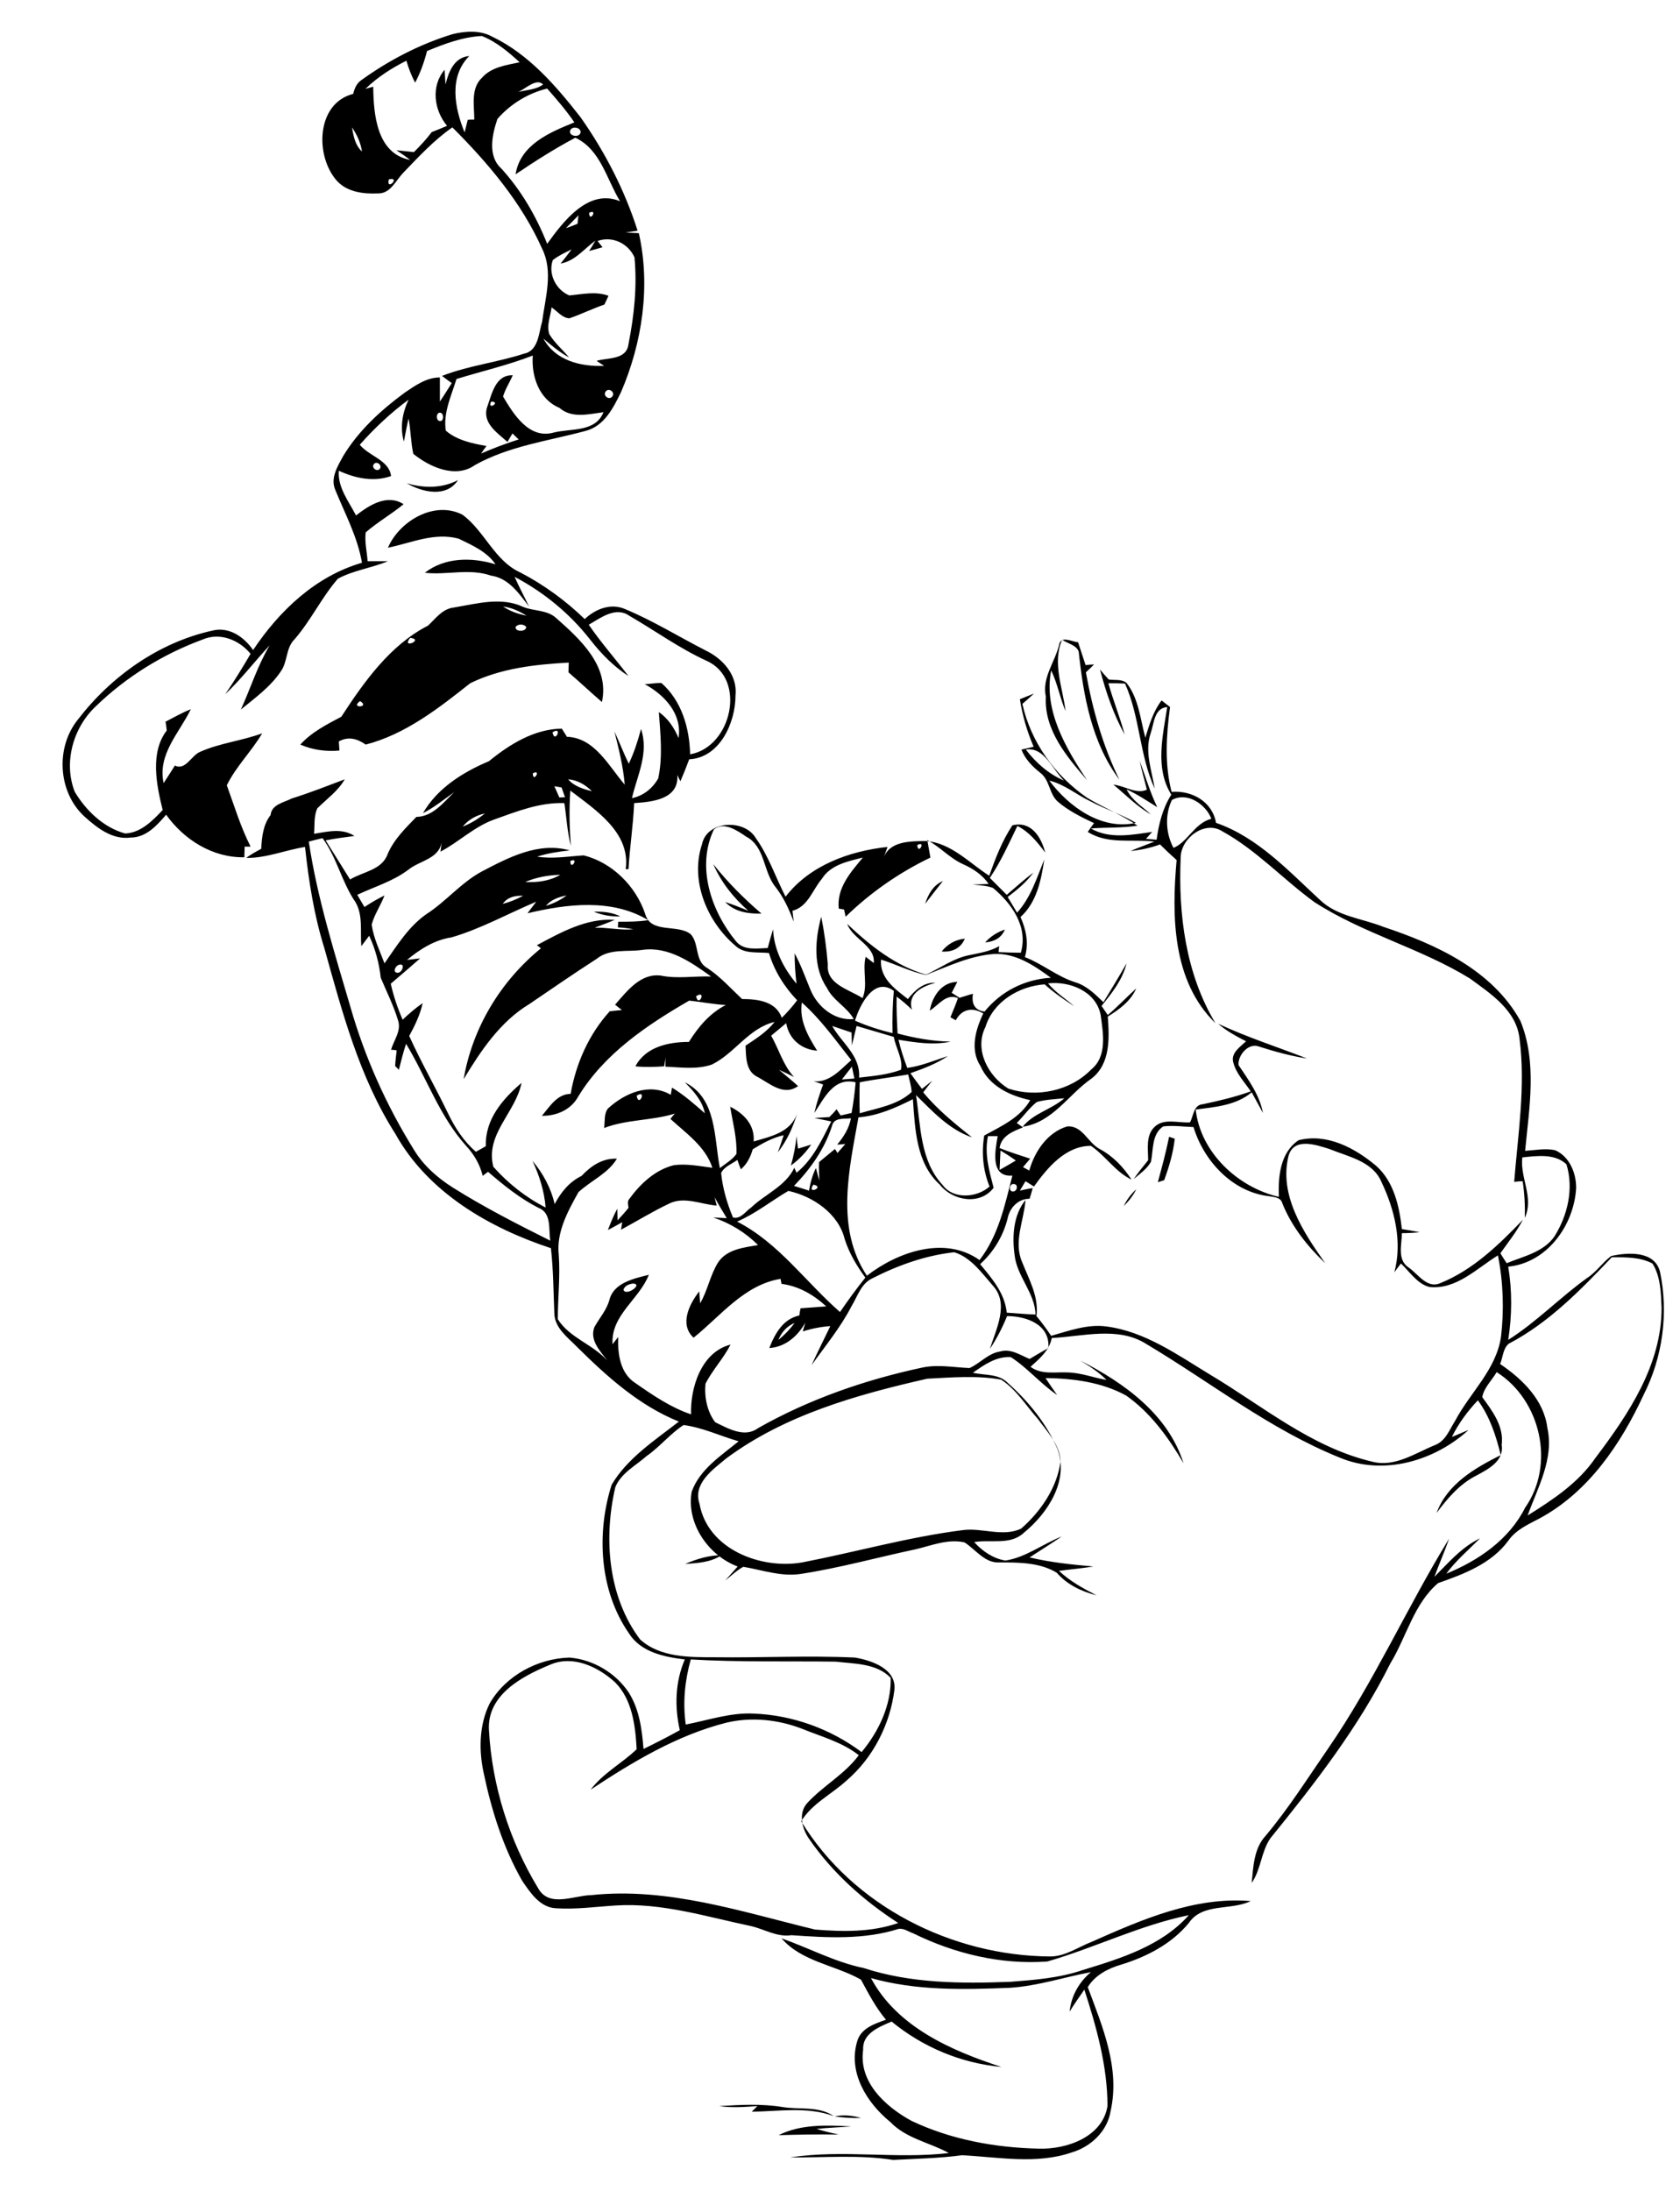 <?xml version="1.0" encoding="utf-8"?>
<!-- Generator: Adobe Illustrator 21.0.2, SVG Export Plug-In . SVG Version: 6.00 Build 0)  -->
<svg version="1.2" baseProfile="tiny" id="Layer_1" xmlns="http://www.w3.org/2000/svg" xmlns:xlink="http://www.w3.org/1999/xlink"
	 x="0px" y="0px" viewBox="0 0 537 700" overflow="scroll" xml:space="preserve">
<path d="M248.9,682.2c7.1-3.6,15.4-3.2,23.2-2.8c-3.7,0.3-7.4,0.4-11.1,0.8c2.3,0.7,4.7,1.3,7.1,1.8
	C261.7,681.9,255.3,682,248.9,682.2 M266.8,676.2c2.8-0.6,5.7-0.3,8.4,0.5C272.4,676.8,269.5,676.6,266.8,676.2 M229.9,672.9
	c6.7-0.4,13.5-0.8,20.2,0.3c5.5,0.9,11.5-0.4,16.4,2.9c-8.4-3.1-17.5-1.5-26.2-1.4c0.6-0.6,1.2-1.2,1.8-1.8
	C238,673.2,233.9,673.5,229.9,672.9 M219,499.7c3.7-1.6,7.6-2.8,11.6-2.8C227.2,499.2,223,499.4,219,499.7 M359.2,385.3
	c1-2,2.3-3.8,4-5.3C362.2,382,360.8,383.8,359.2,385.3 M373.7,363.2c0.5,0.2,1.4,0.5,1.8,0.6c-0.5,4.6-1.8,9-3.4,13.3
	c-0.5,0.1-1.5,0.5-2,0.6C371.4,372.9,372.7,368.1,373.7,363.2 M254.6,363c0.1,1.3,0.3,2.7,0.5,4c1.4-0.4,2.8-0.9,4.2-1.3
	c-1.8,2.6-3.9,4.8-6.5,6.7C253.7,369.3,254.3,366.2,254.6,363 M301,304c1.8-2.3,4.4-3.8,7.4-4.1C307.1,303.1,304.1,304.3,301,304
	 M314.9,301.1c1.7-1.9,3.9-3.3,6.3-4.1C320.1,299.7,317.7,300.9,314.9,301.1 M189.8,291.3c2.9-0.1,5.9,0.2,8.5,1.5
	C195.4,292.9,192.5,292.4,189.8,291.3 M295.7,288.8c1-3.1,2.6-6,5.7-7.3C299.5,283.9,297.6,286.3,295.7,288.8 M228,276.1
	c4.6,5.8,9.8,11,15.4,15.8c-4.2,0.1-8.5-0.5-11.6-3.7c2.5,0.8,5,1.8,7.4,2.8C234.5,286.9,230.5,281.9,228,276.1 M364.3,243.1
	c1.8,4.9,3.3,10,5.6,14.8c-3.2-2-6.3-4.1-9.8-5.7c1.7,3.5,5,5.5,7.8,8c-4.5-2.5-8.1-6.3-12-9.5c3.5,0.3,7.3,3.2,10.7,1.6
	C365.8,249.1,364.9,246.1,364.3,243.1 M333.3,224.2C333.8,224.8,333.8,224.8,333.3,224.2 M338.5,206.2c0.5-3.3,3.9-1.2,6.1-1
	c0.8,2.4,1.6,4.9,2.4,7.3c0.7-0.1,2-0.2,2.7-0.2c-0.9,0.9-1.7,1.7-2.6,2.5c2.1,11.8,5.4,23.5,10.7,34.3c-8.8-11.7-11.5-26.7-13-40.9
	c-0.7-2.1-3.6-2.6-5.3-3.8c-3.2,7.4,0.2,15.3,1.1,22.8c-1.8-4.2-2.6-8.9-4.6-13c-2.5,12.7,4.7,24.9,11.5,35.1
	c-6.5-7.5-13.8-16.1-13.2-26.7C333,216.6,337.1,211.7,338.5,206.2 M115.1,224C111.7,226.4,118.5,226.1,115.1,224 M131.1,203.8
	C128.1,207.6,135.8,204.3,131.1,203.8 M164.8,200.3c-0.2,1.7,3.5,1.6,3.4,0C167.4,199.3,165.6,199.3,164.8,200.3 M160.8,193.8
	c2.3,1.5,4.8,2.4,7.5,2.9C166,195.3,163.5,194.1,160.8,193.8 M145.1,194.1c7.2-1.2,15.1-3.5,22.1-0.2c3.4,1.4,7.6,0.9,10.5,3.5
	c7.8,6.9,17.2,15.4,14.7,26.9c-3.6-3.1-7.1-6.4-10.7-9.5c0-1,0.1-2.1,0.1-3.1c-10.8,0.6-21.7,1.8-31.5,6.6
	c-10.1,8-20.7,16.3-33.4,19.6c-2.7-1.9-5.6-2.7-8.6-1c0.1,1,0.1,1.9,0.2,2.9c-4.3,0.4-8.6-0.2-12.5-1.9c3.6-4,8.4-6.4,13.1-8.9
	c7.3-11.2,15.6-22.9,27.7-29.1C139.3,197.6,141.4,194.5,145.1,194.1 M323,635.1c-14.9,0.6-30.1,1-44.6-3.1
	c8.3,15.6,25.7,23.2,41.7,28.4c-12.9-1.2-25.1-6.3-35.1-14.5c-4,1.7-9.4,3.8-9.1,9c-1.5,10.4,7.2,18.2,15.4,22.7
	c12.6,6,26.8,8.6,40.7,8.9c8.9,0.3,20.4-3.7,22-13.6c0-12.7-3.5-25.2-7.4-37.2c-1.6,2.3-3.2,4.6-4.7,7c0.5-5,3-9.4,6.8-12.6
	C340.2,631.7,331.8,634.5,323,635.1 M175.8,531.9c-9,3.7-20.3,9.7-19.5,21.1c1,17.5,6.5,35.1,15.6,50.1c3.5,6.6,11.4,2.5,17.1,2.4
	c24.4-2.6,48,5.3,71.5,11c8.9,0.7,18.1,0.9,26.6-2.1c-11-7.1-21-16-28.5-26.9c-2.3-3.3-3.5-8.3-0.5-11.5c5.1-5.5,11.9-9.1,16.4-15.2
	c-5.3-4.2-11.9-5.9-18-8.4c-7.7-3-16.3-3.9-24.3-2c-15.8,4-29.9,12.5-43.4,21.4c4-5.3,10-8.4,14.7-12.9c-0.4-7.5-1.4-15.9-6.9-21.4
	C191.1,532.5,183.1,528.7,175.8,531.9 M220.8,530.2c-1.9,6.8-2.6,13.8-1.6,20.8c7.2-1.4,14.4-3.9,21.8-3.5
	c12.4,0.5,24.5,4.9,34.4,12.3c5.5-6.6,9.5-15,9.3-23.7c-4.4-4.7-11.7-4.5-17.6-5.2C251.6,530.7,236.2,531.1,220.8,530.2
	 M296.4,440.5c-22.5,5.1-45.6,11.6-64.3,25.5c-4.3,3.6-10.7,8-8.5,14.5c2.6,14.5,19.6,21,32.8,18.7c17.1-3.3,33.9-8.1,51.2-10.3
	c6.2-0.9,12.9,2.3,18.8-0.5c6.3-5.5,11.5-13.1,12.6-21.5c-0.2-5.3-4.3-9.5-7.3-13.6c-3.8-4.3-6.9-9.4-11.7-12.5
	C312.3,439.4,304.2,440.1,296.4,440.5 M248.8,428.1c2-1.6,3.7-3.4,5.2-5.4C251.5,423.7,249.8,425.7,248.8,428.1 M202.4,410.1
	c-1.2,0.1-2.8,0.7-3.1,2C200,414.3,205.7,410.3,202.4,410.1 M515.2,401.7c-9.9,10.4-20.1,20.9-32.9,27.6c-1.9,1.5-1.9,4.4-2.8,6.5
	c7.1,4.8,14,11.5,15.1,20.4c2.2,9.9-3.1,19.1-6.3,28c8-5,16.2-10.4,21.6-18.3c10.6-14,21.3-29.9,21.2-48.1c-0.2-4.8-0.3-10-2.9-14.1
	C524.3,401.6,519.6,401.7,515.2,401.7 M266.3,385.3C266.8,385.8,266.8,385.8,266.3,385.3 M235.6,390.3c13.3,6.8,21.9,19.3,32.9,28.9
	c2.6-3.8,5.3-7.5,8.1-11c-2.8-3.8-5.2-7.9-6.6-12.3c-2-8.2-10.2-13.7-18-15.4C246.5,383.7,241.5,387.8,235.6,390.3 M206.2,379.2
	C206.7,379.7,206.7,379.7,206.2,379.2 M324,378.3c-1.4-0.1-1.7,2.4-0.2,2.4C325.2,380.7,325.6,378.3,324,378.3 M260,378.5
	C257.6,381.9,263.9,379.3,260,378.5 M321.2,374.2C321.7,374.7,321.7,374.7,321.2,374.2 M319.8,367.6c-0.1,2.1-0.2,4.1-0.3,6.2
	c1.8-1,3.5-2,5.2-3C323.2,369.7,321.5,368.6,319.8,367.6 M265.9,359.9c-2.4,7.3-6.8,13.5-12.1,19c1.6,0.5,3.2,1,4.8,1.5
	c0.4-2.5,1.1-5,2.2-7.2c0.3,1,0.8,3,1.1,4c-0.1-2-0.2-4-0.1-5.9c1.7-1.4,3.4-2.8,5.1-4.2c0.2,0.3,0.6,1,0.8,1.3
	c0.8-1,1.7-1.9,2.5-2.9c-0.7,0.1-1.9,0.2-2.6,0.2c2.1-2.5,3.8-5.2,4.4-8.4C269.7,357.6,266.5,356.9,265.9,359.9 M274.4,357
	c-3,16.7-7.4,35.4,2.7,50.6c9.8-7.6,24.9-12.9,36-5c6.1-7.9,8.1-17.6,10.5-27c-7.2,0.6-5.5-8-4.7-12.6c-0.8,0-2.3,0-3.1,0
	c-1.2,5.6,0.4,11.1,1.8,16.5c-4.3,5.7-13.1,4.2-17.2-1c-7.6-6.9-7.9-17.8-8.6-27.3C286.2,354,280.6,356.5,274.4,357 M203.5,350.1
	C204.2,354.1,206.9,347.8,203.5,350.1 M250.3,347.2C250.8,347.7,250.8,347.7,250.3,347.2 M274.8,345.8c-0.1,3.3-0.1,6.6,0,9.9
	c5.7-1.7,12.1-2.6,16.6-6.8c-0.1-1.9-0.7-3.7-1.1-5.6C285.1,344.2,279.9,344.8,274.8,345.8 M269.1,344.9c1.3-0.1,2.7-0.2,4-0.3
	c-0.3-1.3-0.5-2.5-0.8-3.8C271.3,342.1,270.2,343.5,269.1,344.9 M266,327.8c3.1,5.5,9.1,9.5,8.6,16.5c4.5-0.5,9.1-0.9,13.4-2.5
	c0.7-3.4-1.7-7-2.3-10.5c-4-1.2-7.9-2.3-11.9-3.5c-0.5,2.1-1,4.2-1.5,6.2c0-1.3-0.1-2.7-0.1-4.1C270.1,329.2,268.1,328.5,266,327.8
	 M264.3,325.3C264.8,325.8,264.8,325.8,264.3,325.3 M222.5,318.3C223.3,322.2,226,316,222.5,318.3 M273.3,326.1c3.8,1.7,7.9,3,12,4
	c-0.1-4.5,0-9,0.4-13.5C279.4,311.9,274.8,321.1,273.3,326.1 M335,314.2c2.4,2.9,5.6,4.9,8.4,7.3c-3.3-2.1-6.6-4.4-9.5-7
	c-8.2,0.6-16.4,5.5-18.9,13.6c-3.7,7.3,0.9,15.8,7.3,19.7c9,3,19.8,0.8,26.5-6.1c5.2-4.2,3.8-11.7,3-17.5
	C350.3,316.7,341.9,313.4,335,314.2 M127.4,308.3c-0.9,0.3-2,2.2-0.5,2.5C128.6,311.1,129.8,307.4,127.4,308.3 M296,311.5
	c-5-1-9.5-3.4-14.4-4.9c-0.4,6,4.4,9.3,8.6,12.6c2.2-2.8,5-5.4,8.8-5.2c-4.1,1.1-9.1,3.5-7.5,8.6c-1.5-1.5-3.2-2.9-4.9-4.2
	c-0.1,3.9,0.1,7.9,0.3,11.8c5.6,1.5,11.3,2.5,17,2.6c-5.6,1.2-11.2,0.3-16.7-0.6c0.7,3.1,1.7,6.1,2.8,9c4.5-0.6,8.7-2.4,13-3.8
	c-3.7,2.5-7.8,4-12,5.5c1.2,1.7,2.5,3.4,3.7,5c1.1-0.9,2.2-1.7,3.3-2.6c-1,1.2-1.9,2.4-2.9,3.7c4.5,5.5,10.1,10,15.6,14.4
	c-7.3-2.5-12.6-8.3-17.9-13.5c1.5,9.8,1.3,21,8.5,28.7c3.4,4.7,11,4.1,15,0.5c-2.1-5.2-2.6-10.7-1.7-16.3c5.5-3,11.5-5.7,14.7-11.3
	c-6.5-1.4-13.1-4.5-15.9-10.9c-3.4-5.2-1.6-11.6,0.9-16.8c-3.5-2.1-6.9-1.4-8.8,2.2c-0.4-0.3-1.3-0.7-1.7-1c0.8-2,1.7-4,2.4-6.1
	c-3.8-1.6-6.1,2.2-9,4c0.8-4.6,3.8-9.1,8.8-9.2c-0.6,1.2-1.2,2.3-1.8,3.5c0.8,0.5,1.7,1.1,2.5,1.6c1.4-0.4,2.8-0.9,4.3-1.3
	c-0.5,3,0.4,5.3,3.7,5.7c5.3-6.5,12.8-10.3,21.2-10.8c-5.3-3.9-11.2-7.9-18.1-7.6C310.3,305.3,303.1,308.7,296,311.5 M119.3,289.3
	C119.8,289.8,119.8,289.8,119.3,289.3 M144.3,299.5c-5.4,0.8-10.1,3.8-14.2,7.2c1.4-0.2,2.8-0.3,4.2-0.5c-3.1,2.7-6.2,5.4-9.4,8.1
	c0.9,4,2.2,7.8,3.8,11.5c2-1.9,4.1-3.7,6.4-5.3c-0.8,3.7-2.5,7.2-4.3,10.5c3.8,8.4,8.4,16.4,12.4,24.7c2.2,4.6,5,8.9,8.9,12.3
	c1.1-0.6,2.2-1.2,3.2-1.8c-0.3-8.5,5.3-15,11.4-20.2c-1.9,9.5-11.7,16.4-9,26.8c4.7,5.3,10.4,9.8,16.7,13c-0.4-5.2-2-10.2-4.2-14.9
	c3.4,4,5.9,8.7,7.1,13.8c2-3.8,4.7-7.1,8.6-9c3-3.2,6.7-5.7,11.3-5.5c-2.9,4.8-8.3,7-12.3,10.7c-3.4,6.1-7.1,12.8-6.3,20
	c0.5,6.9-0.3,13.8-0.3,20.6c3.8,6,11.2,8,15.8,13.2c-2.3-3.1-5.7-6.5-4.1-10.7c1.6-2.9,3.9-5.4,4.8-8.7c1.4-5.5,7.9-6.8,12.6-8
	c-3.1,7.9-12.2,12.9-11.6,22.2c0.6-0.8,1.2-1.6,1.8-2.3c-0.2,5.3,0.6,11.6,5.5,14.7c5.6,3.9,11.3,7.8,17.8,10
	c-0.3-8.6,3.3-19.9,12.6-22.3c-2.2,4.4-5.7,8-8,12.5c-0.4,4.2,0.5,8.9,3.1,12.3c4.1,2,9.4,5.1,13.7,1.9
	c16.4-9.3,34.4-15.5,52.7-19.4c5-1,10,0,14.9,0.2c3.4-1.5,5.9-4.7,9.8-5.3c3.4-1,6.5,1.2,9.4,2.4c2-1.2,4-2.4,6-3.5
	c0.6-7.5-7-10.2-13.2-10.2c-1.5,3.7-3.3,7.2-5.5,10.5c2-6.4,6.3-14.5,0.9-20.3c-3.5-4-7-9-12.3-10.6c-9.2,1-18.1,4.2-26.3,8.4
	c-3.5,1.7-4.6,5.7-6.5,8.8c-3.5,6.8-8.4,12.7-12.8,18.9c1.9-4.2,4-8.3,6-12.5c-3,0.2-6,0.8-8.8,1.7c0.2-0.7,0.6-2.1,0.8-2.8
	c-2.4,4.3-6.4,7.8-11.5,8.1c1.8-4.6,4.4-9.3,9.6-10.4c0.1-0.8,0.2-1.5,0.4-2.3c2.7-0.2,5.5-0.4,8.2-0.6c-4-3.7-8.8-6.5-14.3-7.2
	c-0.1-0.4-0.2-1.2-0.3-1.6c-11.6,1.9-19.1,11.8-27.8,18.8c-4.6-4.2-1.4-10.7,1.8-14.8c0.1,1.3,0.2,2.5,0.3,3.8c2.4-4.1,3.2-9,5.7-13
	c2.8-4.3,8.3-4.8,12.8-5.6c-4-4-8.9-7-14.3-8.8c1.4,0.1,2.9,0.1,4.3,0.2c-1.3-2.2-2.7-4.4-3.9-6.7c0.2,0.7,0.5,2,0.7,2.7
	c-5-0.4-10.3-3-15.1-0.7c-5.3,2.5-10.3,5.6-15.5,8.4c0.1-0.6,0.3-1.8,0.4-2.4c-1.5,0.8-3,1.7-4.6,2.5c0.9-2.3,1.8-4.6,3-6.8
	c0,1.3,0.1,2.5,0.1,3.7c1.2-1.3,2.4-2.6,3.5-4c-0.1-1-0.5-2.1,0.3-2.9c3.5-4.8,8.2-9.2,14.1-10.7c4.1-0.6,8.3,0.3,12.4,0.8
	c-2.2-6.8-8.4-11-13.4-15.6c0.3-0.4,1-1.3,1.4-1.7c-7.4,2.3-15.3,1.8-22.6,4.6c0.3-2.1-0.1-4.5,1.2-6.2c5.3-4.9,13.3-8.4,20.1-4.4
	c0.1-0.6,0.3-1.7,0.4-2.3c3.8,2.3,7.2,5.3,10.5,8.2c-0.8-4-3.6-7.1-6.4-9.9c10.3,5.1,9.3,17.8,11.2,27.4c1.8-1.4,3.9-2.6,5.3-4.5
	c0.2-5.1-1.2-10.1-2-15.1c4.4,2.2,7.9,5.8,7.5,11.1c5.5-1.6,11.9-2.9,13.9-9c-1.3,4.5-3.3,8.8-6.2,12.5c0.7-1.8,1.3-3.7,1.9-5.5
	c-3.6,0.8-6.8,2.6-9.9,4.5c-0.7,2.5-1.9,4.8-3.8,6.4c-0.3-0.8-0.9-2.3-1.1-3c-1.8,1.3-4.2,2.1-5.2,4.2c0.5,4.9,1.9,9.7,3.8,14.2
	c2.5,0.6,4-2,5.8-3.2c4.5-4.3,11-6.8,13.8-12.7c0.2,0.4,0.5,1.2,0.7,1.6c5.3-4.3,8.1-10.5,11.1-16.4c-1.8-0.4-3.6-0.7-5.4-1.1
	c1.6-0.1,3.2-0.2,4.8-0.3c0.8-0.8,1.6-1.6,2.3-2.5c0.3,0.5,1,1.5,1.3,2c0.9-0.2,2.6-0.6,3.5-0.8c0.6-3.3,1-6.5,1.3-9.8
	c-7-1.7-10,5-13.2,9.8c0.7-3.1,1.7-6.1,2.8-9.1c-1-0.4-2-0.7-3-1c5.1,0.4,8.5-3.7,12-6.8c-5-6.3-9.7-13-15.8-18.4
	c-0.9,5.7,2,10.8,4.9,15.4c-5.1-0.4-9-3.7-9.9-8.8c-1.6,1.3-3.2,2.7-4.8,4c2.5,4.4,3.8,9.4,7.3,13.2c-1.6-0.8-3.2-1.6-4.8-2.3
	c2,1.7,4.1,3.4,6.1,5.2c-4.7,3.4-9.2-1-13.3-3.1c-3.5-1.9-3.3-6.4-3.5-9.8c3.3-2.2,6.8-4.4,9.3-7.6c-8.3,2-12.7,10-20,13.6
	c-4.8,1.7-10,0.9-14.9,0.7c0-0.8,0-2.3,0.1-3.1c-0.2,1-0.3,2-0.5,3c-3.1,0.2-6.1,0.3-9.2,0c3.3-6.3,10.7-7.8,17.1-7.8
	c3-4.8,6.7-9.2,11.8-11.8c-3.9-0.2-7.8-1-11.7-1.4c-13.5,7.8-27.2,17-35.5,30.7c-2.3,4.2-7,6.2-11.6,6.1c2.5-2.9,4.9-7,9.2-7
	c1.7-9.7,5.8-19,12.5-26.4c1.3-0.1,2.6-0.3,3.9-0.4c-0.6-0.4-1.7-1.3-2.2-1.7c3.8-4.3,8.1-10.1,14.6-9.3c5.3,1.1,10.7,0.1,16.1,0.3
	c-6.4-4.6-13.7-9.7-22-8.5c-4.8,0.7-10.4-0.5-14.5,2.8c-7.3,4.7-14.4,9.6-21.6,14.5c-9.3,5.6-15.5,14.9-21,24
	c2.8-16.4,11.8-31.3,24.7-41.8c-0.3-0.3-1-0.8-1.3-1c7.7-4.1,15.8-8.7,24.9-8.1c-2.1,0.9-4.3,1.7-6.4,2.5c4.2-0.1,8.3,0.9,12.4,0.5
	c-1.7-0.3-3.3-0.5-5-0.6l0.1-1.8c3.2,0,6.4,0,9.6-0.5c-11.6-7-26-5.2-38.6-2.2c0.9-1.2,1.9-2.5,2.8-3.7
	C162.2,292,153.6,296.8,144.3,299.5 M174.5,289.4c2.4-0.7,4.6-1.8,6.6-3.3C178.6,286.6,176.2,287.4,174.5,289.4 M160.7,288.8
	c2.3-0.6,4.5-1.5,6.5-2.6C164.7,286.1,162.2,286.6,160.7,288.8 M167.9,281.8c3.9,0.2,7.8-0.3,11.2-2.3
	C175.2,279.6,171.4,280.3,167.9,281.8 M182.3,275.1C182.3,278.5,185.3,273.7,182.3,275.1 M293.2,270
	C293.4,273.4,296.2,268.4,293.2,270 M98.7,268.9c2.7,18,8.2,35.4,13.3,52.8c4.6,16.1,11.5,31.5,20.4,45.8c3,4.9,7.4,8.8,12.3,11.9
	c10,6.3,20.6,11.7,31.2,17c-0.6-3.6,0.5-8.9-3.8-10.5c-5.9-3-11.1-7.2-16.1-11.5c-0.6,0.4-1.2,0.9-1.7,1.3c-0.9-3.7-2.8-6.9-5.4-9.7
	c-8.5-9.5-12.6-21.8-19.1-32.5c-0.9,2.7-1.6,5.5-2.3,8.3c-0.3-0.3-0.9-0.9-1.2-1.2c0.1-1.7,0.3-3.3,0.5-5c-0.4-0.1-1.3-0.2-1.8-0.2
	c0.9-3.1,3.4-6.1,2.2-9.5c-1.4-4.6-3.6-9-5.5-13.5c-0.5-4.6-1.7-9.2-3.7-13.4c-0.8,1.1-1.7,2.2-2.5,3.3c-0.4-4.7,0.6-9.9-1.9-14.1
	c-4.4-6.4-5.9-14.2-10.5-20.4C101.7,268.1,100.2,268.5,98.7,268.9 M228.2,265c-5.7,11.9-0.9,26.1,7.1,35.8c2.5,3,6.7,2.2,10.1,2.1
	c0.5-2,1.1-4,1.7-6c0.3,6.5,3.3,12.4,7.5,17.4c-0.4-3.2-0.6-6.4-0.6-9.7c2,3.7,3.4,7.6,5,11.5c2.2,5.5,7.7,10.1,13.9,9.5
	c-2.2-3.9-6.6-5.9-8.6-10c-4.5-6.6-3.8-15.3-1.8-22.7c1,5,1.7,10.1,2.1,15.2c-0.6,6.4,6.8,8,11.1,10.8c1.8-4.1-0.1-8.8,1-13.2
	c0.7,0.5,1.9,1.5,2.6,2c0.5-5.6-6.7-7.6-8.5-12.5c7.3,6.9,15.4,13.4,25.2,16.2c4.6-2.1,8.7-5.2,13.7-6.2c3.3-0.7,6.7-1.2,9.7-2.9
	c-0.1,0.5-0.2,1.5-0.2,1.9c2.3,0.1,4.7,0.2,7.1,0.2c2.4-8.3-2.9-15.7-8.9-20.7c-2.1-0.8-4.3-0.8-6.5-1.1c1.7,0,3.4-0.1,5.1-0.2
	c-2-2.9-5-4.9-8.2-6.3c-4.2-1.9-7.3-5.5-11.4-7.7c0.3,1.9,0.7,3.7,1,5.6c-10,4.8-19.2,11.2-27.1,18.9c-0.1-0.6-0.4-1.7-0.5-2.3
	c-0.4-0.1-1.3-0.2-1.7-0.3c-0.7-6.6,3.8-11.6,7.7-16.3c-4.8,1.2-10.3,2.3-13.1,6.8c-3,3.5-4.4,8.9-9.4,10.2c0.1,1.1,0.3,2.3,0.4,3.5
	c-1.5-4-3.2-7.8-5.9-11.2c-3.9-4.9-3.2-12.8-9.3-16C235.7,265.4,231.4,262.4,228.2,265 M98.3,262.3
	C98.8,262.8,98.8,262.8,98.3,262.3 M147.9,264.1c2.6-1,5-2.5,7.1-4.2C152.2,260.5,149.7,261.9,147.9,264.1 M374.6,255.6
	c-2.3,4.7-2,10.7,0.5,15.3c4.5-1.8,6.7-7.9,12.1-9.3C385.4,256.9,379.4,252.9,374.6,255.6 M177.2,251.2c0.5,1.2,1.1,2.4,1.6,3.6
	c0.5,0,1.4-0.1,1.8-0.1c-0.4-1-0.7-2.1-1.1-3.1C178.9,251.5,177.8,251.3,177.2,251.2 M335.4,249.4c6.2,8.3,16.7,16,27.7,13.5
	c-4.6-2.7-9.7-4.3-14.4-6.8C344.2,254,340.3,250.6,335.4,249.4 M181.6,249c1.9,2.2,4.8,3.1,7.6,3.8
	C187.1,250.7,184.5,249.2,181.6,249 M170.3,247.1C170.4,250.4,173.2,245.5,170.3,247.1 M193.3,246.3
	C193.8,246.8,193.8,246.8,193.3,246.3 M327.9,239.5c3.2,4.2,7.3,7.8,12.2,9.9C336.4,245.9,333.8,238.5,327.9,239.5 M176.6,234
	C177.4,237.9,180,231.7,176.6,234 M212.3,231.3C212.8,231.8,212.8,231.8,212.3,231.3 M124,175c3.7-8.6,15-15.2,23.9-10.5
	c7,5.2,10.2,14.7,18.4,18.4c7.5,3.9,14.5,9,20.6,14.9c3.4-3.2,8.3-5.2,12.9-3.2c8.9,3.7,17.1,8.8,25.7,13.2
	c5.5,2.6,10.3,7.9,9.6,14.4c0,8.7-5,19.9-14.8,20.4c-0.9,2.4-1.8,4.7-2.8,7c-0.3-0.5-0.8-1.5-1-2c0.6,7.8-8,8.6-13.8,9
	c-0.3,7.1-1.4,14.1-1.8,21.1l-0.9,0c1.6-11.7-9.6-18.9-17.7-25.1c-0.4,5.9-0.3,11.8,0.2,17.7c-1.2-4.5-1.4-9.1-2.1-13.7
	c-7.9-0.3-15.3,2.7-22.6,5.3c-6.3,2.3-11.1,7.1-17,10.2c0.1-0.8,0.3-2.3,0.4-3.1c-0.9,5.5-7,5.9-10.7,8.9c-4.9,3.7-10.8,5.4-16.3,8
	c0.8,1.3,1.5,2.6,2.3,3.9c2.1-1.4,4.2-2.6,6.4-3.7c-1.2,3.2-3.2,6-4.1,9.3c0.6,4.3,2.6,8.4,4.1,12.4c4-5.7,7.7-11.8,13.5-15.8
	c6.2-4,10.9-9.9,17.5-13.5c8.6-4.5,18.2-9.6,28.2-6.8c-3.5,0.4-7,0.9-10.4,2c5,0.8,9.9-0.1,14.9-0.4c9.1,2.3,16.6,9.8,19.6,18.6
	c1.7,6.6,10.4,3.2,14.6,6.6c2.8,3.1,1.2,8.6,5.3,10.8c4.2,2.8,7.5,6.5,11.1,9.9c5,0,10.8,0.7,12.7,6c1.8-1.8,3.4-3.6,4.9-5.6
	c-4.1-4.3-7.3-9.4-9-15.1c-3.6-0.4-7.8,0.4-10.7-2.3c-9.1-7.7-14.6-20.8-10.7-32.5c1.6-7.6,13.6-8.1,17.2-1.9
	c4.1,5.7,6.3,12.5,9.5,18.7c7.7-10,20.4-14.6,32.6-15.9c-0.5,1.3-0.9,2.6-1.4,3.9c1.8-5.9,8.7-5.7,13.8-5.8c8,0.7,13.7,7,20.1,11.1
	c2-5.6,4.1-11.1,7.4-16.1c6-1.5,9.2,3.7,10.5,8.7c-2.5-3.3-5.1-6.6-8.9-8.5c-2.7,5.6-5.3,11.4-8.8,16.6c1.8,1.8,3.6,3.6,5.4,5.4
	c2.8-2.4,5.6-4.9,8.5-7.1c-2.2,3.1-5.2,5.5-8.2,7.8c1,1.7,2,3.3,3,5c4.4-4.8,6.3-11.1,8.7-17c-1,6.6-2.4,13.7-7.6,18.4
	c1.8,4,2.7,8.4,1.4,12.8c5.7,2.2,10.4,6.3,16.3,8.1c3.5,1.1,6.2,3.8,8.8,6.3c2.5-4.1,5-8.2,7.4-12.4c-1.3,5.3-4.7,9.5-8,13.6
	c0.5,0.7,1.5,2.2,2,2.9c3.2-2.7,6-5.7,9.1-8.5c-1.8,4.1-5.4,6.7-9.1,9c0.5,6.8,0.9,15.1-5.2,19.8c-7.4,5.1-12.4,14-22,15.4
	c3.4-4.3,9.2-5.5,13.3-9.1c-3,0.3-6,0.4-8.8,1.2c-2.4,1.9-4.2,4.5-6.4,6.7c0.5,0.4,1.5,1,2,1.4c-3.3,1.3-6.9,2.7-7.5,6.6
	c3.2,1.3,6.5,2.3,9.8,3.4c-0.8,0.9-1.5,1.8-2.3,2.7c0.5,0.3,1.5,0.8,2,1.1c1.7-6.1,5.8-12.2,12.1-14.1c4.9-0.4,6.6,5.2,10.4,7.2
	c4.3,2.3,7.6,5.8,10.2,9.8c-5.2-2.5-8.3-7.6-13-10.8c-8.1,0-13.9,7-18.2,13c-0.9-0.6-1.8-1.1-2.7-1.7c-0.6,1-1.2,2-1.8,3
	c1.4-0.3,2.7-0.6,4.1-0.8c-0.3,1.1-0.6,2.2-1,3.4c-3.6,0-6.3,2.8-7,6.2c-1.4,5.7-4.5,10.8-8.8,14.7c3.8,4.6,7.9,9.3,8.5,15.5
	c3.1,0.2,6.1,0.5,9.2,0.6c-0.2-7-6-12.2-6.7-19.1c-0.8-5.9-0.4-12.7,3.5-17.5c-0.5,6.6-3.9,13.3-1.1,19.8c2.2,5.6,5.4,11,4.6,17.3
	c1.7,2,3.2,4.1,4.7,6.3c5.7-1.6,11.6-3.8,17.6-3c12.4,1.6,22.8,9.1,33.2,15.4c16.8,10,32.3,23.2,51.8,27.8
	c7.2,1.9,13.7-2.7,20.1-5.3c3.4-1.3,4.6-4.9,6.4-7.7c4.8-9.1,13.2-16.4,14.7-27c1-8.6,0.7-17.4-1-25.9c-6.8,4.2-13.3,11-21.9,10.1
	c-3.9-1-6.3-4.9-9.1-7.5c-0.7,0.9-1.4,1.8-2.1,2.8c2.6-9.7,0.1-20-4.1-28.8c-2.8-6.7-10.6-8.1-16.7-10.6c-4.2-1.3-11.2-3.8-13,2.1
	c-3.2,12.6,4.7,24.5,11.7,34.4c-5.7-5.4-10.7-11.7-13.7-19.1c-0.5-2-2.6-2-4.2-2.3c-11.7-1.3-20.9-11.2-24.2-22.1
	c-3.2-0.1-6.5-0.6-9.7-0.2c-3.7,2.5-3.1,7.4-3.9,11.3c-1.3,2.3-3.5,3.8-5.5,5.5c1.4-2.1,3-4,4.6-6c0-3.6-0.8-7.9,2-10.6
	c3-3,7.7-1.2,11.4-1.5c1.1-2.1,1.1-5.6,4.1-5.8c5.2-1.1,10.3-2.3,15.3-4.1c-2-3-4.7-5.7-5.6-9.3c-0.8-3,2.2-4.9,4.1-6.7
	c-3.1-1.6-6.3-3.3-8.9-5.6c9.2,4.3,18.9,7.4,28.4,11.1c-5.2-0.8-10.3-2.2-15.3-3.8c-3.4-1.4-6.9,2.8-6.6,5.9
	c3.2,4.8,6.7,9.5,7.8,15.3c-1.2-2.2-2.4-4.4-3.6-6.6c-5,4.2-11.7,4.7-17.9,5.5c1.5,13.7,13.5,24.9,26.6,27.9
	c-0.3-6.4,0.4-14.2,6.3-18.1c9.1-2.3,18,2.5,24.8,8.2c5.7,5.1,7.4,13,8.2,20.2c1.9,0.3,3.8,0.6,5.7,1c-1.9,0.2-3.8,0.3-5.7,0.3
	c0,3.7-1.6,8.5,2.2,11c3,2.1,5.9,6.8,10,5c10.5-4.2,18.8-12.3,26.5-20.3c-2,3.8-4.7,7.2-7.2,10.7c0.6,1.1,1.3,2.1,2,3.2
	c5.3-2.2,11.8-3.5,15.3-8.6c4.2-6.7,6.2-15.3,3.8-23c-3.7-3.5-9.4-2.7-14.1-2.2c-0.8,6.5,3.8,12.8,0.8,19.3
	c0.1-3.9-0.1-7.9-0.7-11.7c-0.7,0-2,0.1-2.7,0.2c1.2-15.2,3.7-30.5,1.7-45.8c-1-9-9.2-14.3-15.9-19.2c-15.8-9.7-34.1-14.3-49.7-24.4
	c-10-7.3-18.5-16.6-29.4-22.6c-5.6-3.6-13.2,2.2-13.3,8.3c-0.8,18.2,1.6,37.2,11.1,53c-13.8-13.4-14-34.2-12.4-52.1
	c-1.8-1.6-3.6-3.3-5.3-5c-3,1.1-6.2,1.8-9.4,2.1c2.5-1.1,5.1-2,7.6-3c-7.1-0.9-14.9,1-21.3-3.1c0.6-0.9,1.3-1.9,2-2.8
	c-4-1.9-8.1-3.9-11.5-6.8c-2.9-2.5-2.6-7-5.7-9.3c-2.5-2-4.8-4.3-6-7.4c1.3-0.3,2.6-0.6,3.9-0.9c-2.1-4.9-3.6-10-4.4-15.2
	c1.5-0.6,3-1.2,4.5-1.8c-1.2,1.1-2.4,2.2-3.7,3.3c2.7,12.2,10.4,22.9,20.7,30c5.3,3.2,11,5.4,16.1,8.9c-4.9,0.8-10,0.5-14.9,0.9
	c6,3.5,13.2,2,19.6,1.1c-0.7,0.7-1.3,1.5-2,2.2c0.8,0.1,2.5,0.2,3.4,0.3c0.7-5,1.9-10,4.7-14.4c-5.3-8.5-2.7-18.8-1.3-28
	c-4.2,0.3-4.2,5.3-5.3,8.4c-2,5.9,0.4,11.9,1.3,17.7c-4.9-10.7-4.7-23-9.5-33.6c-1.8-0.1-3.6-0.1-5.3-0.1c1.5,5.5,3.7,10.8,5.2,16.4
	c-3.6-6.5-6-13.6-7.9-20.8c0.9,1.1,1.8,2.1,2.8,3.2c1.9,0.3,4.1-0.2,5.7,1.1c3.9,5,4.4,11.6,6,17.5c1.3-4.2,2.5-8.4,5.2-11.9
	c0.9,0.7,1.8,1.4,2.7,2.1c-1.2,9-1.8,18.3,0.5,27.1c6.5-0.5,13,3.1,14.2,9.9c13.3,4.6,23.1,15.3,33.2,24.6
	c5.5,5.3,13.4,5.9,20.2,8.6c16.9,5.6,34.9,13.8,43.9,30.1c5.4,13.2,2.8,27.8,1.5,41.5c3.2-0.2,6.5-0.9,9.6-0.2
	c4.6,2,6.8,7.4,6.7,12.2c-0.7,11.8-9.3,23.8-21.7,25c1.3,7.8,1.2,15.7,0,23.4c9-5.7,16.5-13.5,25.1-19.7c3-1.9,5-5,7.8-7.1
	c5.4-1.2,13.9-1.7,15.6,5c2.8,13.1,0.9,27.3-5.2,39.3c-7.3,15.8-17.7,31.2-33.4,39.6c-3.6,1.9-7.5,3.6-9.9,7.1
	c-5.4,7.3-14.1,10.6-22.4,13.5c-7.8,6.6-10.1,17.2-15.3,25.7c-10.1,20.3-24.1,38.3-38.3,55.8c-3,4.3-3,10-6,14.3
	c0.5-5.1,0.7-11,4.4-15c7.4-8.8,13.5-18.5,20-27.9c14.7-21.3,25.2-45.1,38.7-67.1c-1.4,4.1-3.2,8.1-4.7,12.2
	c4.5-4.5,8.7-9.5,14.6-12.3c-3.7,3.7-7.7,7.1-10.8,11.3c10.3-4.2,20.1-10.9,25.2-21.1c9.7-13.8,5-34.4-9.1-43.3
	c-1.5,2.6-4.1,5-4.6,8c3.3,4.5,7,9.4,6.2,15.3c0.8,5.1-4.3,7.7-8,9.7c-5.4,2.7-9.3,7.3-12.8,12c3.4-9.3,12.2-14.3,20.5-18.5
	c-1.5-6.2-3.5-12.3-7.3-17.5c-3.3,3.5-6.2,7.4-8.3,11.7c1.8-0.7,3.5-1.5,5.3-2.2c-10.9,9.9-27.2,14.7-41.2,8.8
	c-22.3-9-41.3-24.1-61.8-36.3c-9-5.7-20.2-2.4-30.2-1.9c-0.8,4-3.9,6.6-6.8,9.2c3.5,2.6,7.9,1.6,11.9,1.8c4.3,0.1,8.3,1.7,12.4,2.4
	c-2.5-2.5-5.4-4.4-8.4-6.2c14,7.1,28.1,17.2,33,32.8c-4.8-8.2-10.5-16.1-18.3-21.6c-7.8-4.3-17-5.5-25.8-5.6
	c1.2,1.8,2.4,3.6,3.7,5.4c-5.3-3.6-9.5-8.7-14.8-12.1c-4.6-0.3-8.6,2.5-12.1,5c3.8,0.9,8.2,0.2,11.2,3.3c6.5,5.8,12.3,12.9,15.8,21
	c3.8,10.1-3.1,20.6-10.7,26.8c-4.3,4.1-10.6,2.1-15.9,3c2.6,2.9,6.1,5.3,10,5.9c6.5-1,11.9-5.3,18-7.7c-3.4,2.3-6.9,4.5-10.3,6.7
	c6.7,1.6,13.6,2.3,20.4,2.9c-3.7,0.6-7.3,0.9-11,1.4c3.5,3.3,7.7,5.6,12,7.8c-4.8-1.2-9.4-3.4-12.7-7.2c-5.4-3.3-12.1-3.3-18.3-3.3
	c-4.7,0.3-7.6-4.1-11.2-6.4c-5.3-1.2-10.5,1-15.6,2.2c-12.3,2.6-24.4,6-36.9,7.9c-6.2,0.9-12.2-1.3-18.2-2.3
	c-2.2,1.2-3.9,2.9-5.8,4.4c1.3-1.5,2.7-3,4-4.5c-9.4-3.5-16.5-13.8-14.7-23.9c2.6-7.2,9.4-11.5,15-16.1c-5.9-1.7-11.5-4.4-17.6-5.2
	c-4.3,2.8-7.5,6.9-11.8,9.9c-3.5,3.1-8.1,5.4-10,9.9c-3.8,16.3-2.4,35,7.9,48.7c6.4,5.8,15.8,5.7,23.9,5.7
	c14.9,0.2,29.8-0.6,44.8,0.1c5.3,0.9,13.3,3.6,12.6,10.3c-1.4,11.1-6.8,21.7-15.3,29c-4.8,4.4-11,7.3-14.5,13
	c16.5,27.1,48.2,43,79.6,43.2c4.8,0,8.9-3,13.3-4.7c16-7.1,32.9-14.5,50.8-13c-6.4,3.1-15.4,0.5-19.8,7
	c-5.5,6.7-13.5,10.8-21.6,13.3c-4.2,1.2-8.4,3.4-10.7,7.2c4.7,12.6,10.4,25.9,7.3,39.6c-1,6.4-6.3,11.4-12.4,13.2
	c-11.3,3.9-23.4,1.5-35.1,0.9c-7.3,1-14.7,1.1-22,1.5c-10.9-1.7-22-0.7-32.9-0.8c16.8-2.6,33.8,0.6,50.7-1.4
	c-6.2-3.4-13.6-4.6-18.7-9.9c-7.5-6.1-13.6-15.8-10.6-25.8c1.2-4.2,5.6-5.6,9.2-6.9c-3.3-3.9-5.6-8.4-8-12.8
	c-8.3-4.7-18.9-5.7-25.4-13.2c8.8,3.1,17.1,7.6,26.3,9.5c15,4.9,31,5,46.7,4.4c7.9-0.6,15.8-1.2,23.4-3.8
	c12.1-3.7,25.1-7.7,33.8-17.5c-15.6,3.2-30,10.4-45.2,14.8c-14.8,1.1-29.7-2.5-42.9-9c-1.5-0.5-3-1.7-4.7-1.4
	c-11.1,3.5-22.8,2.8-34.2,2c-4.6,0.7-8.6-1.9-12.9-2.9c-14.3-3-28.5-7.5-43.2-6.6c-6.4,0.4-12.7,1.3-19.1,0.9
	c-5.2-0.2-8.3-5-10.9-8.8c-6-10.5-9.7-22.2-12.2-34c-1.7-7.5-1.6-15.7,1.8-22.6c5.1-8.9,15.3-14.4,25.5-14.7
	c7.6,0.6,14.8,4.9,19,11.2c3.4,5.4,4.2,11.8,4.7,18c3.9-1.9,7.8-3.9,11.6-6c-1.7-7.5-1.5-15.4,1.6-22.6c-6.6-0.8-14.1-2.3-17.9-8.4
	c-9.4-13.6-10.4-31.9-5.5-47.4c5-8.5,13.8-14.2,21.5-20.2c-12.7-5.1-23-14.4-32.6-23.9c-2.9-3-7-5.9-7.2-10.5c-0.3-7-0.3-14-1.1-21
	c-19.7-6.5-39.3-17.8-49.7-36.5c-11.5-18-17-38.9-22.7-59.3c-3.3-10.5-5-21.4-6.2-32.4c-6.3,1-12.4,3.6-18.8,3.5
	c1.5-1.1,3.1-2,4.8-2.9c0.2-3.8,0.6-7.7,3-10.8c0.3-3.4,4.3-4,6.8-5.3c5.8-1.8,11.3-4,16.9-6.1c-2.2,3.8-5.8,6.3-8.8,9.3
	c-1.1,2.5-0.8,5.4-1,8.1c4.3-0.7,9-1.9,12.9,0.7c-3.1,0.4-6.2,0.8-9.2,1.4c2.6,4.2,5.2,8.3,7.8,12.5c4.1-2.5,10.2-3,12-8.1
	c2-4.7,5.7-8.3,9.2-11.9c5.3-0.1,8.6-4.6,12.1-7.9c-3.3,2.3-6.4,4.9-10,6.7c4.6-8,12.8-13.1,21.1-16.6c6.6-5.4,14.5-10.3,23.3-10.4
	c0.5,0.9,1.1,1.7,1.6,2.6c8.9,0.3,13.4,9.4,18.5,15.3c-0.5-5.8-1.9-11.4-3.3-17c1.6,3.4,2.9,6.9,4.6,10.3c1.7-3.6,2.9-7.3,3.9-11.1
	c2.6,7.7-1.2,14.8-2.9,22.1c3.6-0.7,6.6-3.1,8.4-6.3c1.5-7,0.7-14.2,0.2-21.2c2.9,2,4.9,5,6.3,8.3c1.2-7.7-4.5-13.8-10.8-17.2
	c1.8-0.1,3.5-0.4,5.3-0.4c6.5,5.7,9,14.4,9.2,22.8c13.3-2.3,18.2-24.2,5.2-29.9c-8.7-4-16.4-9.6-24.7-14.4c-4.3-3-9.1,0.7-12.9,2.9
	c3.9,5.7,8.5,10.9,12.7,16.4c-4.8-3.1-8.8-7.2-12.3-11.7c-6.5-8.3-14.8-15.1-24.1-20c1.4,3.2,3.1,6.3,4.6,9.5
	c-3.2-4.2-6.5-9.1-12.2-9.9c-6.9-2.4-14.1-0.1-21.1-0.9c6.4-5,15.1-5,22.6-2.7c-2.8-4.1-7.5-6.1-11.8-8.2
	C138.8,170,131.4,173.5,124,175 M145.3,161.3C145.8,161.8,145.8,161.8,145.3,161.3 M130,154.4c5.4,1.6,11.2,1.7,16.4-1
	C142.7,159.1,135,157.3,130,154.4 M116.3,168.3C116.8,168.8,116.8,168.8,116.3,168.3 M119.5,148.3c-0.9,1.1,1,2.6,1.9,1.5
	C122.3,148.7,120.4,147.1,119.5,148.3 M112.3,147.3C112.8,147.8,112.8,147.8,112.3,147.3 M140.3,131.9c-1.1,0.5-0.8,3,0.7,2.6
	C142.1,133.9,141.7,131.5,140.3,131.9 M157,128.3C155.5,131.3,160.4,128.4,157,128.3 M193.6,125.1c-1,1.3,1.1,2.9,2.1,1.6
	C196.8,125.4,194.6,123.7,193.6,125.1 M145.9,121.1c-1.6,5.3-4.3,10.8-3.4,16.5c3.6,3.1,8.5,4.1,13,4.9c-0.6,0.8-1.2,1.6-1.7,2.4
	c3.9-1.7,7.9-3.2,12-4.5c-0.7-0.6-1.3-1.3-2-1.9c-0.4,0.7-1.2,2-1.6,2.7c-3.2-2.9-8.1-6-6.5-11.1c1.5-4.1,2.6-10.4,8.2-10.2
	c-1,2.3-2.4,4.4-3.1,6.8c3.4,5.7,8.3,13.7,16.2,11.5c5.5-1.4,13.3,0,15.9-6.5c-4.7,0.6-10.1,2.1-14.1-1.4c-6.5-2.7-9-10.1-8.5-16.7
	C162.3,116.7,154,118.6,145.9,121.1 M191,77c0.4,0.5,1.2,1.5,1.6,2c-1.4,0.4-2.9,0.8-4.3,1.2c0.7-1.1,1.4-2.2,2-3.3
	c-3.6,2.6-6.5,6.5-11.1,7.3c1.2-1.5,2.4-3,3.5-4.5c-2.1,1-4.2,2-6,3.4c-1.6,4.5,1.1,9.6,5.3,11.3c4.2-0.4,8.4-1.4,12.5,0.1
	c-0.3,0.7-1,2.1-1.3,2.8c-3.8,1.3-7.4,3.1-11.2,4.4c-2.3-0.1-3.9-2.3-5.7-3.5c-0.3,2.8-1.7,5.8-0.7,8.6c1.7,2.8,4.2,4.9,6.3,7.4
	c-3-1.6-5.6-3.8-8.2-6c3.8,7,11.9,9,19.4,8.7c-0.6-0.4-1.8-1.2-2.4-1.6c3.5-1.1,9.6-0.2,10.2-5.4c1.8-9.1,2.8-18.5,1.9-27.7
	C200.8,77.8,195.8,75.3,191,77 M180.9,72.9c1.2-0.4,2.5-0.9,3.7-1.4c0.1-0.7,0.2-2,0.3-2.7C183.5,70.2,182.2,71.6,180.9,72.9
	 M188.3,68C188.4,71.4,191.3,66.5,188.3,68 M124.3,57.3C123.3,61.3,128.3,56.4,124.3,57.3 M155.3,47.3
	C155.8,47.8,155.8,47.8,155.3,47.3 M182.4,41.4c-1.2,2.1,3.1,2.9,3.2,0.7C185.4,40.7,183.2,40.3,182.4,41.4 M112.5,40.7
	c0.5,2.8,1,5.7,3.2,7.7C115.3,45.6,114.1,43,112.5,40.7 M154.3,30.3C154.8,30.8,154.8,30.8,154.3,30.3 M159,38
	c-1.7,5-3.2,11.8,1.2,15.8c6.4,7,11.2,15.3,14.7,24.1c5.2-7.2,13.2-17.8,23.3-13.6c-4.3-7-6.2-16.5-14.3-20.3
	c-6.6,3.5-12.9,7.5-19.1,11.7c1.5-9.5,10.9-13.4,18.8-16.6c-2.6-3.8-5.6-7.3-8.7-10.8C168.7,29.8,163.1,33.3,159,38 M165.6,29.4
	c2.7-0.7,5.7-0.7,8-2.4C171.5,24.8,168,28.4,165.6,29.4 M136.5,16.3c-0.9,3.5-2.1,6.9-3.8,10.1c-1.2-2.2-2.1-4.6-2.8-7
	c-4.8,2.4-9.3,5.3-13.1,9c0.6-0.2,1.9-0.5,2.5-0.7c0.1,8.8,1.1,21.4,11.8,23.4c-1.4-1.1-2.9-2.1-4.4-3.1c1.9,0.2,3.8,0.4,5.6,0.6
	c2-2,4-4.1,5.7-6.4c1.6-0.6,3.3-1.3,4.9-2c-4.2-5-5.2-12.7-0.8-17.9c0.1,1.6,0.2,3.2,0.3,4.7c1-4.1,2.8-8.7,7.6-9.1
	c-6.6,6.6-4.7,16.6-1.5,24.4c0.3-1.3,0.7-2.6,1-4c0.7-0.1,1.4-0.1,2.1-0.1c0-4.5-1.2-10,2.5-13.4c3-3.4,7.8-4,12-4.9
	c-3.6-3.3-7.5-6.6-12.1-8.4C147.9,11.8,142.1,14,136.5,16.3 M144.7,10.9c4.1-1,8.8-1.3,12.6,0.8c11.7,5.6,20.4,15.7,28.3,25.8
	c7.8,11.1,14.1,23.3,18.2,36.2c-1.3,0.2-2.5,0.4-3.8,0.6c1.4,0.1,2.8,0.1,4.2,0.2c3.8,16.9,1.1,35-5.7,50.8
	c-2.5,5.1-5.4,10.9-11.4,12.4c-11.9,3.2-24.4,4.8-35.3,10.9c-6.2,4.4-14.5,0.6-19.7-3.6c-0.8-3.7-0.8-7.6-1.5-11.3
	c-0.6,2.5-1,4.9-1.5,7.4c-1.3-4.5-0.5-9.2,1.5-13.4c-5.7,4.2-10.9,9.1-15.6,14.4c3,3.7,9.4,4.9,10,10c-5.6,2-11.5,0.7-16.7-1.7
	c-0.4,5.4,3.2,9.8,5.5,14.3c4.2-3.3,10-7,15.2-3.6c-3.9,3.2-8.3,5.7-12.1,9c-0.4,3.1,0.4,6.1,0.6,9.2c2.2,0,4.3,0,6.5,0
	c-5.2,2.2-11,2.9-16,5.6c-5.2,6-8.6,13.3-13.8,19.3c-2.9,2.8-2.2,7.3-4.5,10.4c-3.3,4.9-8.2,8.4-12.7,12.1c3.1-6.8,5.3-14,9.2-20.5
	c-4.8,5.1-9.1,10.8-14.2,15.6c2.9-4.2,5.5-8.5,8.1-12.9c-3.7-4.5-9.9-7-15.5-4.5c-12.5,4.6-24.3,11.9-33.9,21.2
	c-7.3,6.8-10.5,18-6.8,27.4c3.6,6,9.2,11.4,16.1,13.3c5-0.2,8.8-4.1,12-7.5c-2-8-4.1-18.4,1.3-25.4c-0.1-0.9-0.2-1.9-0.4-2.8
	c2.7-1.4,5.3-2.9,8.1-4c-3.7,7.6-10.7,14.4-8.7,23.6c1.2-1.8,2.4-3.7,3.6-5.6c3.4,1.7,5.3-3.3,8.1-4.4c6.3-2.8,13.3-3.5,19.8-5.9
	c-3.4,5.8-8.3,10.5-11.3,16.6c2.4,6.6,4.4,13.3,7.6,19.6c-0.5,0-1.4,0-1.9,0c0,1.1-0.1,2.3-0.1,3.4c-10.1,0.2-19.3-5.6-25-13.6
	c-2.9,3.4-6.4,7.3-11.3,7.3c-5.9,0.8-10.8-3.1-14.9-6.8c-8.4-7.8-9.2-22-2-30.9c10.6-13.8,25.8-24.6,42.9-28.4
	c5.4-1.4,10.2,2,13.1,6.2c8.4-12.6,20-23.6,34.8-27.9c-1.4-8.2-5.4-15.6-8.5-23.2c-1.7-3.8,0.7-7.6,2.5-10.9
	c4.9-8.1,12-14.6,19.6-20.2c3.4-2.3,7-4.9,11.3-4.9c0,2.6,0,5.1,0,7.7c1.3-1.9,2.5-3.9,3.8-5.9c-1-0.7-2.1-1.5-3.1-2.3
	c8.5-3.3,17.6-4.3,26.2-7.1c4.6-0.9,4.7-6.6,5.8-10.3c1-7.6,3.6-15.9,0-23.2c-6.6-14.8-17.3-27.4-28.7-38.8
	c-5.8,4-10.7,9.3-15.6,14.4c-2.5,2.5-4.1,6.8-8.2,6.7c-4.6,0.2-9.7-0.4-13-3.9c-7.2-7.9-6.8-24.9,5.1-27.9c0.4-1.7,1.1-3.4,2.6-4.4
	C124.4,19.2,134.2,14.1,144.7,10.9"/>
</svg>
